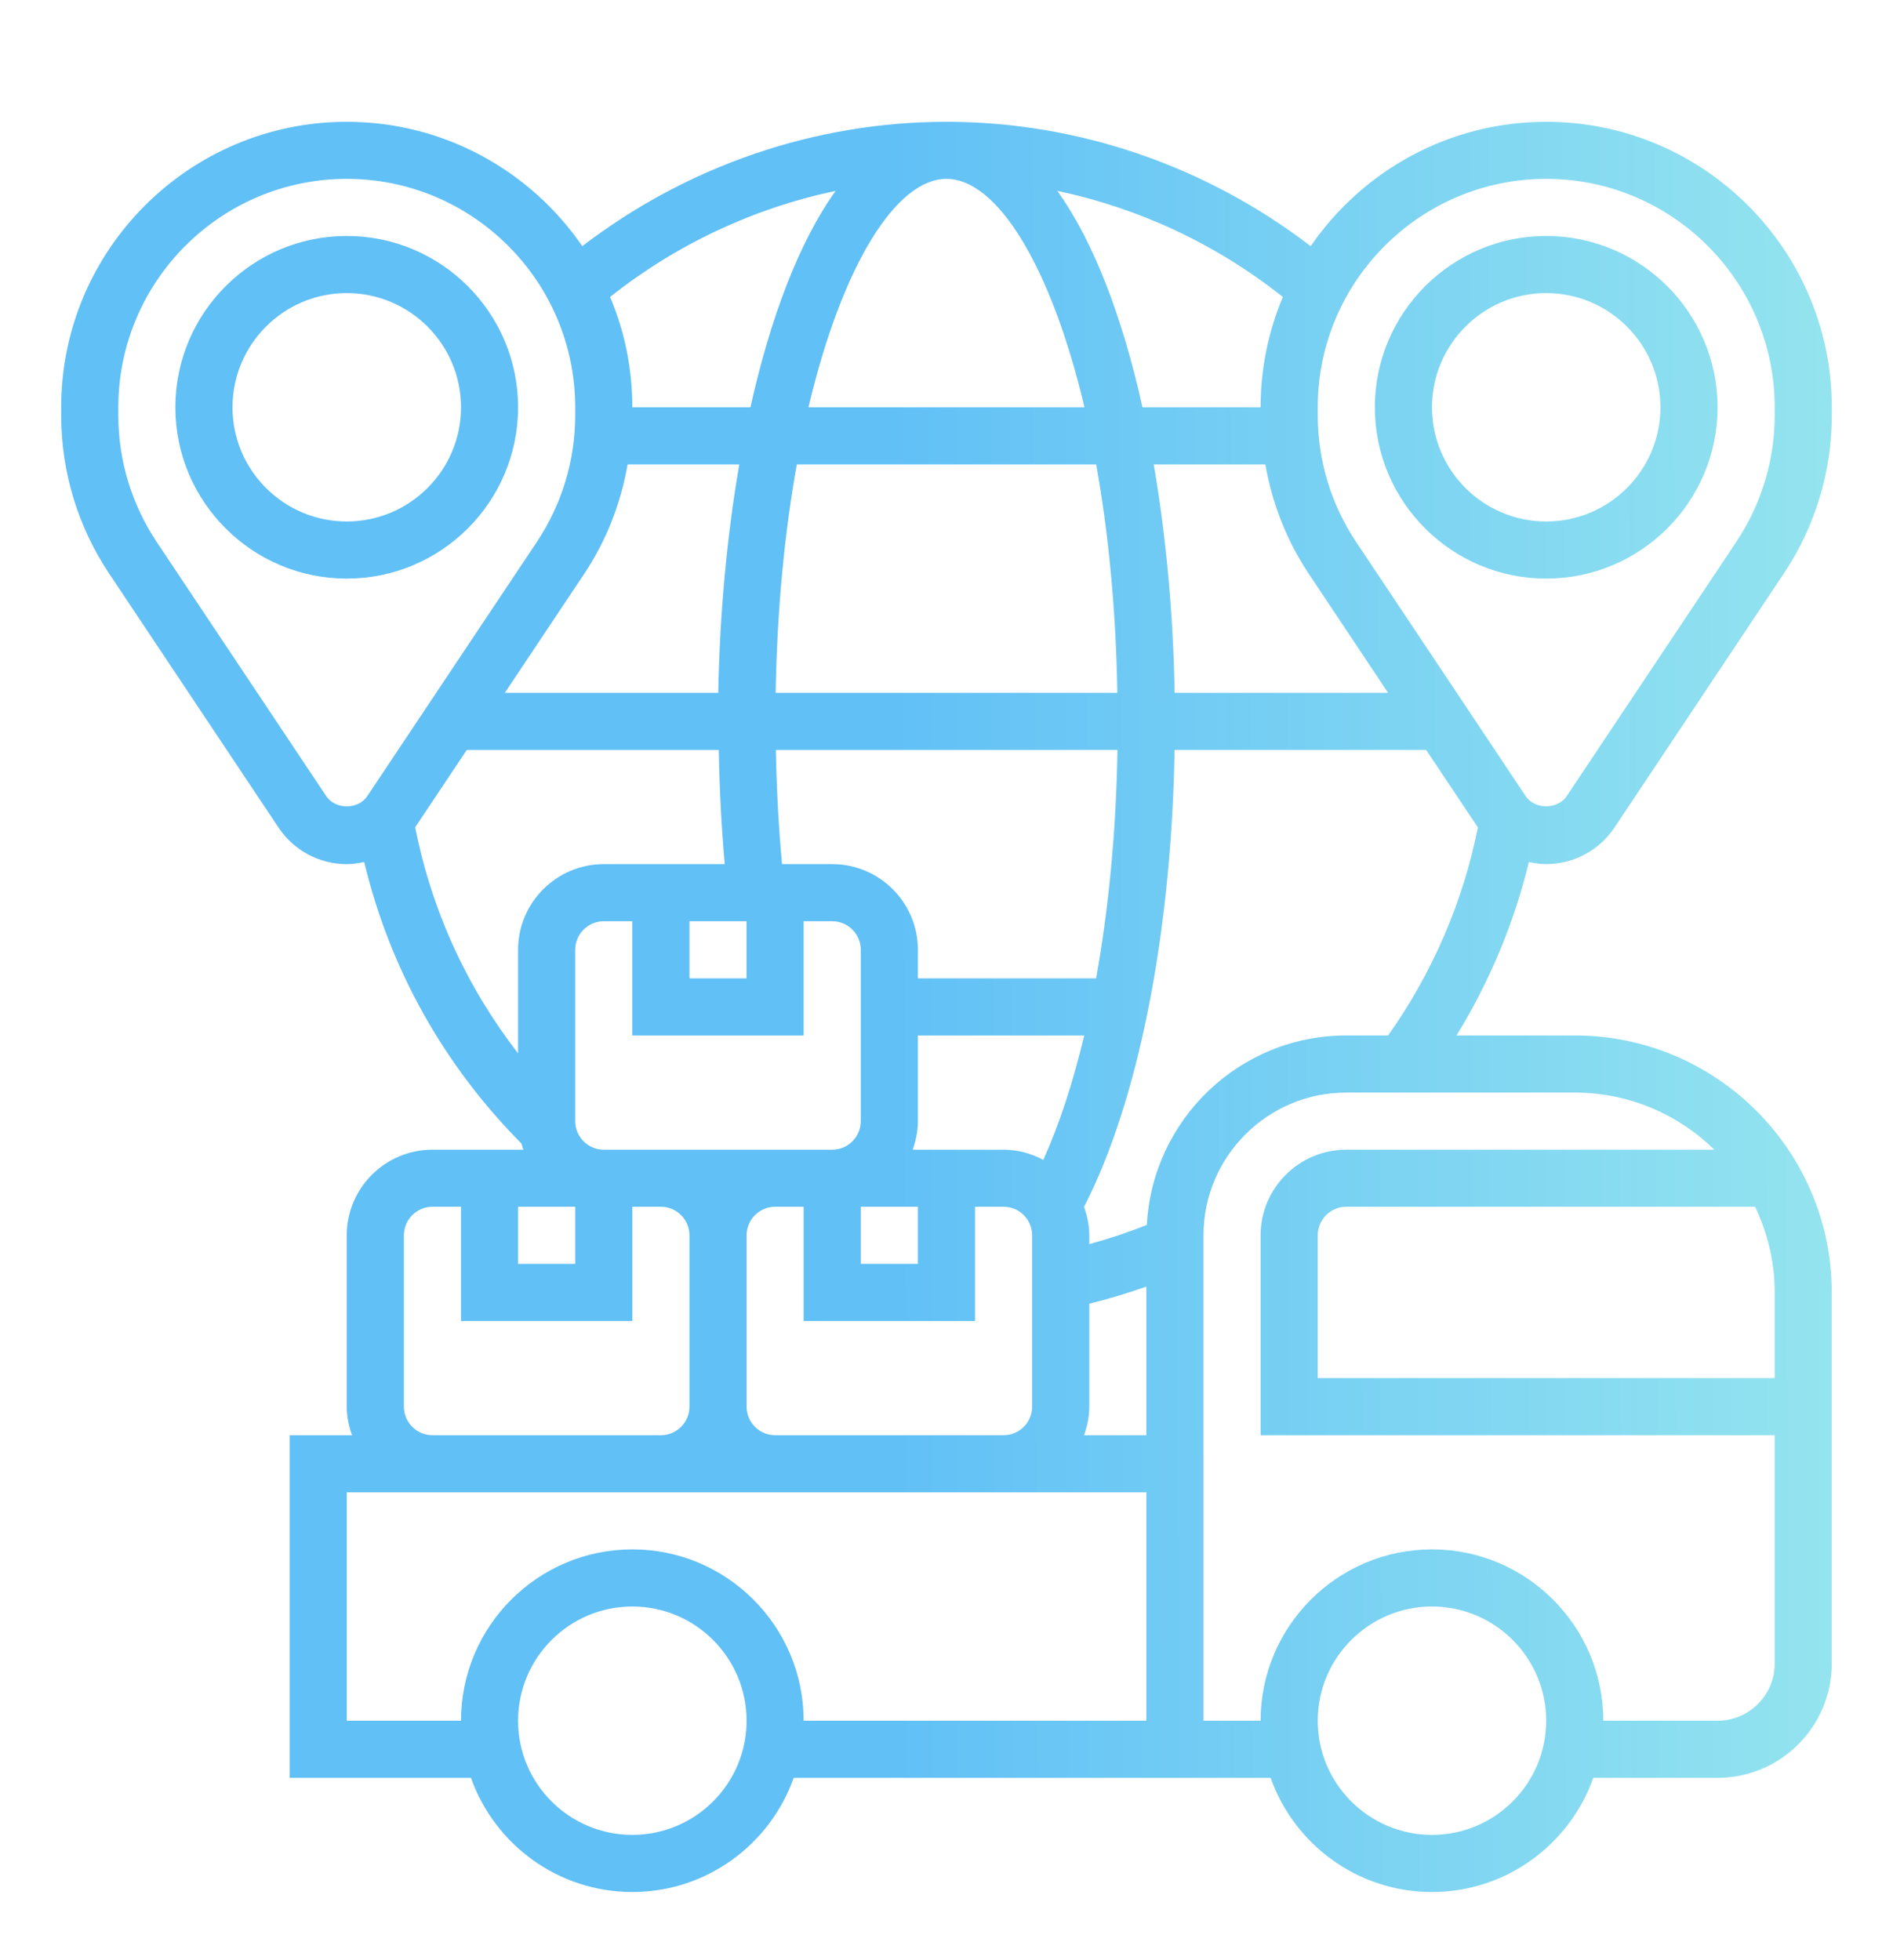 <svg width="28" height="29" viewBox="0 0 28 29" fill="none" xmlns="http://www.w3.org/2000/svg">
<path fill-rule="evenodd" clip-rule="evenodd" d="M23.879 12.245C23.653 12.582 23.276 12.784 22.87 12.784C22.783 12.784 22.698 12.771 22.614 12.753C22.396 13.656 22.031 14.525 21.544 15.319H23.293C25.389 15.319 27.094 17.024 27.094 19.121V24.612C27.094 25.544 26.337 26.302 25.405 26.302H23.567C23.218 27.285 22.282 27.991 21.181 27.991C20.079 27.991 19.143 27.285 18.794 26.302H11.74C11.391 27.285 10.454 27.991 9.353 27.991C8.252 27.991 7.315 27.285 6.966 26.302H4.284V21.233H5.207C5.159 21.1 5.129 20.959 5.129 20.81V18.276C5.129 17.577 5.697 17.009 6.396 17.009H7.741C7.731 16.979 7.721 16.948 7.713 16.918C6.561 15.757 5.765 14.329 5.387 12.752C5.303 12.771 5.217 12.784 5.129 12.784C4.723 12.784 4.346 12.582 4.121 12.245L1.614 8.485C1.15 7.789 0.905 6.978 0.905 6.142V6.026C0.905 3.697 2.8 1.802 5.129 1.802C6.574 1.802 7.851 2.532 8.613 3.642C10.159 2.456 12.051 1.802 14 1.802C15.949 1.802 17.84 2.456 19.387 3.642C20.149 2.532 21.426 1.802 22.871 1.802C25.2 1.802 27.095 3.697 27.095 6.026V6.142C27.095 6.979 26.849 7.789 26.385 8.485L23.879 12.245ZM26.25 6.026C26.25 4.163 24.734 2.646 22.87 2.646C21.007 2.646 19.491 4.163 19.491 6.026V6.142C19.491 6.811 19.687 7.459 20.058 8.017L22.565 11.776C22.701 11.98 23.039 11.98 23.175 11.776L25.682 8.017C26.053 7.459 26.25 6.811 26.25 6.142V6.026ZM17.065 6.871C17.25 7.944 17.354 9.101 17.375 10.25H20.532L19.356 8.485C19.029 7.994 18.817 7.445 18.716 6.871H17.065ZM16.034 21.233H16.956V19.034C16.679 19.132 16.397 19.217 16.112 19.287V20.81C16.112 20.959 16.081 21.1 16.034 21.233ZM11.043 18.276V20.81C11.043 21.043 11.232 21.233 11.465 21.233H14.844C15.078 21.233 15.267 21.043 15.267 20.81V18.276C15.267 18.043 15.078 17.853 14.844 17.853H14.422V19.543H11.887V17.853H11.465C11.232 17.853 11.043 18.043 11.043 18.276ZM8.508 17.853H7.663V18.698H8.508V17.853ZM10.935 6.871H9.283C9.183 7.445 8.971 7.994 8.644 8.485L7.467 10.25H10.624C10.645 9.101 10.75 7.944 10.935 6.871ZM10.632 11.095H6.904L6.141 12.239C6.384 13.467 6.903 14.603 7.663 15.583V14.052C7.663 13.353 8.232 12.784 8.931 12.784H10.72C10.671 12.231 10.641 11.668 10.632 11.095ZM11.043 13.629H10.198V14.474H11.043V13.629ZM8.508 16.586C8.508 16.819 8.697 17.009 8.931 17.009H9.775H11.465H12.31C12.543 17.009 12.732 16.819 12.732 16.586V14.052C12.732 13.819 12.543 13.629 12.31 13.629H11.887V15.319H9.353V13.629H8.931C8.697 13.629 8.508 13.819 8.508 14.052V16.586ZM13.577 17.853H12.732V18.698H13.577V17.853ZM14.844 17.009C15.058 17.009 15.255 17.066 15.432 17.16C15.669 16.635 15.872 16.013 16.037 15.319H13.577V16.586C13.577 16.735 13.547 16.876 13.499 17.009H14.844ZM13.577 14.474H16.213C16.399 13.443 16.509 12.295 16.529 11.095H11.476C11.486 11.668 11.517 12.232 11.567 12.784H12.31C13.009 12.784 13.577 13.353 13.577 14.052V14.474ZM11.786 6.871C11.607 7.865 11.494 9.004 11.473 10.25H16.527C16.506 9.004 16.393 7.865 16.214 6.871H11.786ZM16.041 6.026C15.543 3.923 14.745 2.646 14 2.646C13.254 2.646 12.456 3.923 11.958 6.026H16.041ZM16.899 6.026H18.646C18.646 5.447 18.764 4.895 18.975 4.393C17.993 3.614 16.851 3.079 15.639 2.824C16.185 3.585 16.608 4.716 16.899 6.026ZM11.1 6.026C11.392 4.716 11.814 3.585 12.36 2.824C11.148 3.079 10.006 3.614 9.024 4.393C9.236 4.895 9.353 5.447 9.353 6.026H11.1ZM2.317 8.017L4.824 11.776C4.96 11.981 5.298 11.981 5.434 11.776L7.941 8.017C8.312 7.459 8.508 6.811 8.508 6.142V6.026C8.508 4.163 6.992 2.646 5.129 2.646C3.266 2.646 1.75 4.163 1.75 6.026V6.142C1.75 6.811 1.946 7.459 2.317 8.017ZM5.974 18.276V20.81C5.974 21.043 6.163 21.233 6.396 21.233H9.775C10.009 21.233 10.198 21.043 10.198 20.81V18.276C10.198 18.043 10.009 17.853 9.775 17.853H9.353V19.543H6.819V17.853H6.396C6.163 17.853 5.974 18.043 5.974 18.276ZM7.663 25.457C7.663 26.389 8.421 27.146 9.353 27.146C10.285 27.146 11.043 26.389 11.043 25.457C11.043 24.525 10.285 23.767 9.353 23.767C8.421 23.767 7.663 24.525 7.663 25.457ZM6.819 25.457C6.819 24.059 7.955 22.922 9.353 22.922C10.751 22.922 11.887 24.059 11.887 25.457H16.956V22.078H14.844H11.465H9.775H6.396H5.129V25.457H6.819ZM19.491 25.457C19.491 26.389 20.249 27.146 21.181 27.146C22.113 27.146 22.87 26.389 22.87 25.457C22.87 24.525 22.113 23.767 21.181 23.767C20.249 23.767 19.491 24.525 19.491 25.457ZM19.491 18.276V20.388H26.25V19.121C26.25 18.667 26.144 18.238 25.96 17.853H19.913C19.68 17.853 19.491 18.043 19.491 18.276ZM19.913 17.009H25.358C24.824 16.487 24.096 16.164 23.293 16.164H19.913C18.749 16.164 17.801 17.111 17.801 18.276V25.457H18.646C18.646 24.059 19.783 22.922 21.181 22.922C22.578 22.922 23.715 24.059 23.715 25.457H25.405C25.871 25.457 26.25 25.078 26.25 24.612V21.233H18.646V18.276C18.646 17.577 19.215 17.009 19.913 17.009ZM16.964 18.122C17.045 16.563 18.335 15.319 19.913 15.319H20.532C21.185 14.399 21.641 13.343 21.86 12.241L21.095 11.095H17.374C17.328 13.811 16.836 16.299 16.034 17.855C16.081 17.987 16.112 18.128 16.112 18.276V18.406C16.401 18.327 16.685 18.233 16.964 18.122ZM7.663 6.026C7.663 4.628 6.527 3.491 5.129 3.491C3.731 3.491 2.594 4.628 2.594 6.026C2.594 7.424 3.731 8.56 5.129 8.56C6.527 8.56 7.663 7.424 7.663 6.026ZM5.129 7.715C4.197 7.715 3.439 6.958 3.439 6.026C3.439 5.094 4.197 4.336 5.129 4.336C6.061 4.336 6.819 5.094 6.819 6.026C6.819 6.958 6.061 7.715 5.129 7.715ZM22.87 8.56C24.268 8.56 25.405 7.424 25.405 6.026C25.405 4.628 24.268 3.491 22.87 3.491C21.473 3.491 20.336 4.628 20.336 6.026C20.336 7.424 21.473 8.56 22.87 8.56ZM22.87 4.336C23.802 4.336 24.56 5.094 24.56 6.026C24.56 6.958 23.802 7.715 22.87 7.715C21.939 7.715 21.181 6.958 21.181 6.026C21.181 5.094 21.939 4.336 22.87 4.336Z" fill="url(#paint0_linear_17580_148007)"/>
<defs>
<linearGradient id="paint0_linear_17580_148007" x1="2.174" y1="16.533" x2="27.098" y2="16.473" gradientUnits="userSpaceOnUse">
<stop offset="0.142" stop-color="#61C0F6"/>
<stop offset="0.442" stop-color="#61C0F6"/>
<stop offset="1" stop-color="#94E4EF"/>
</linearGradient>
</defs>
</svg>
